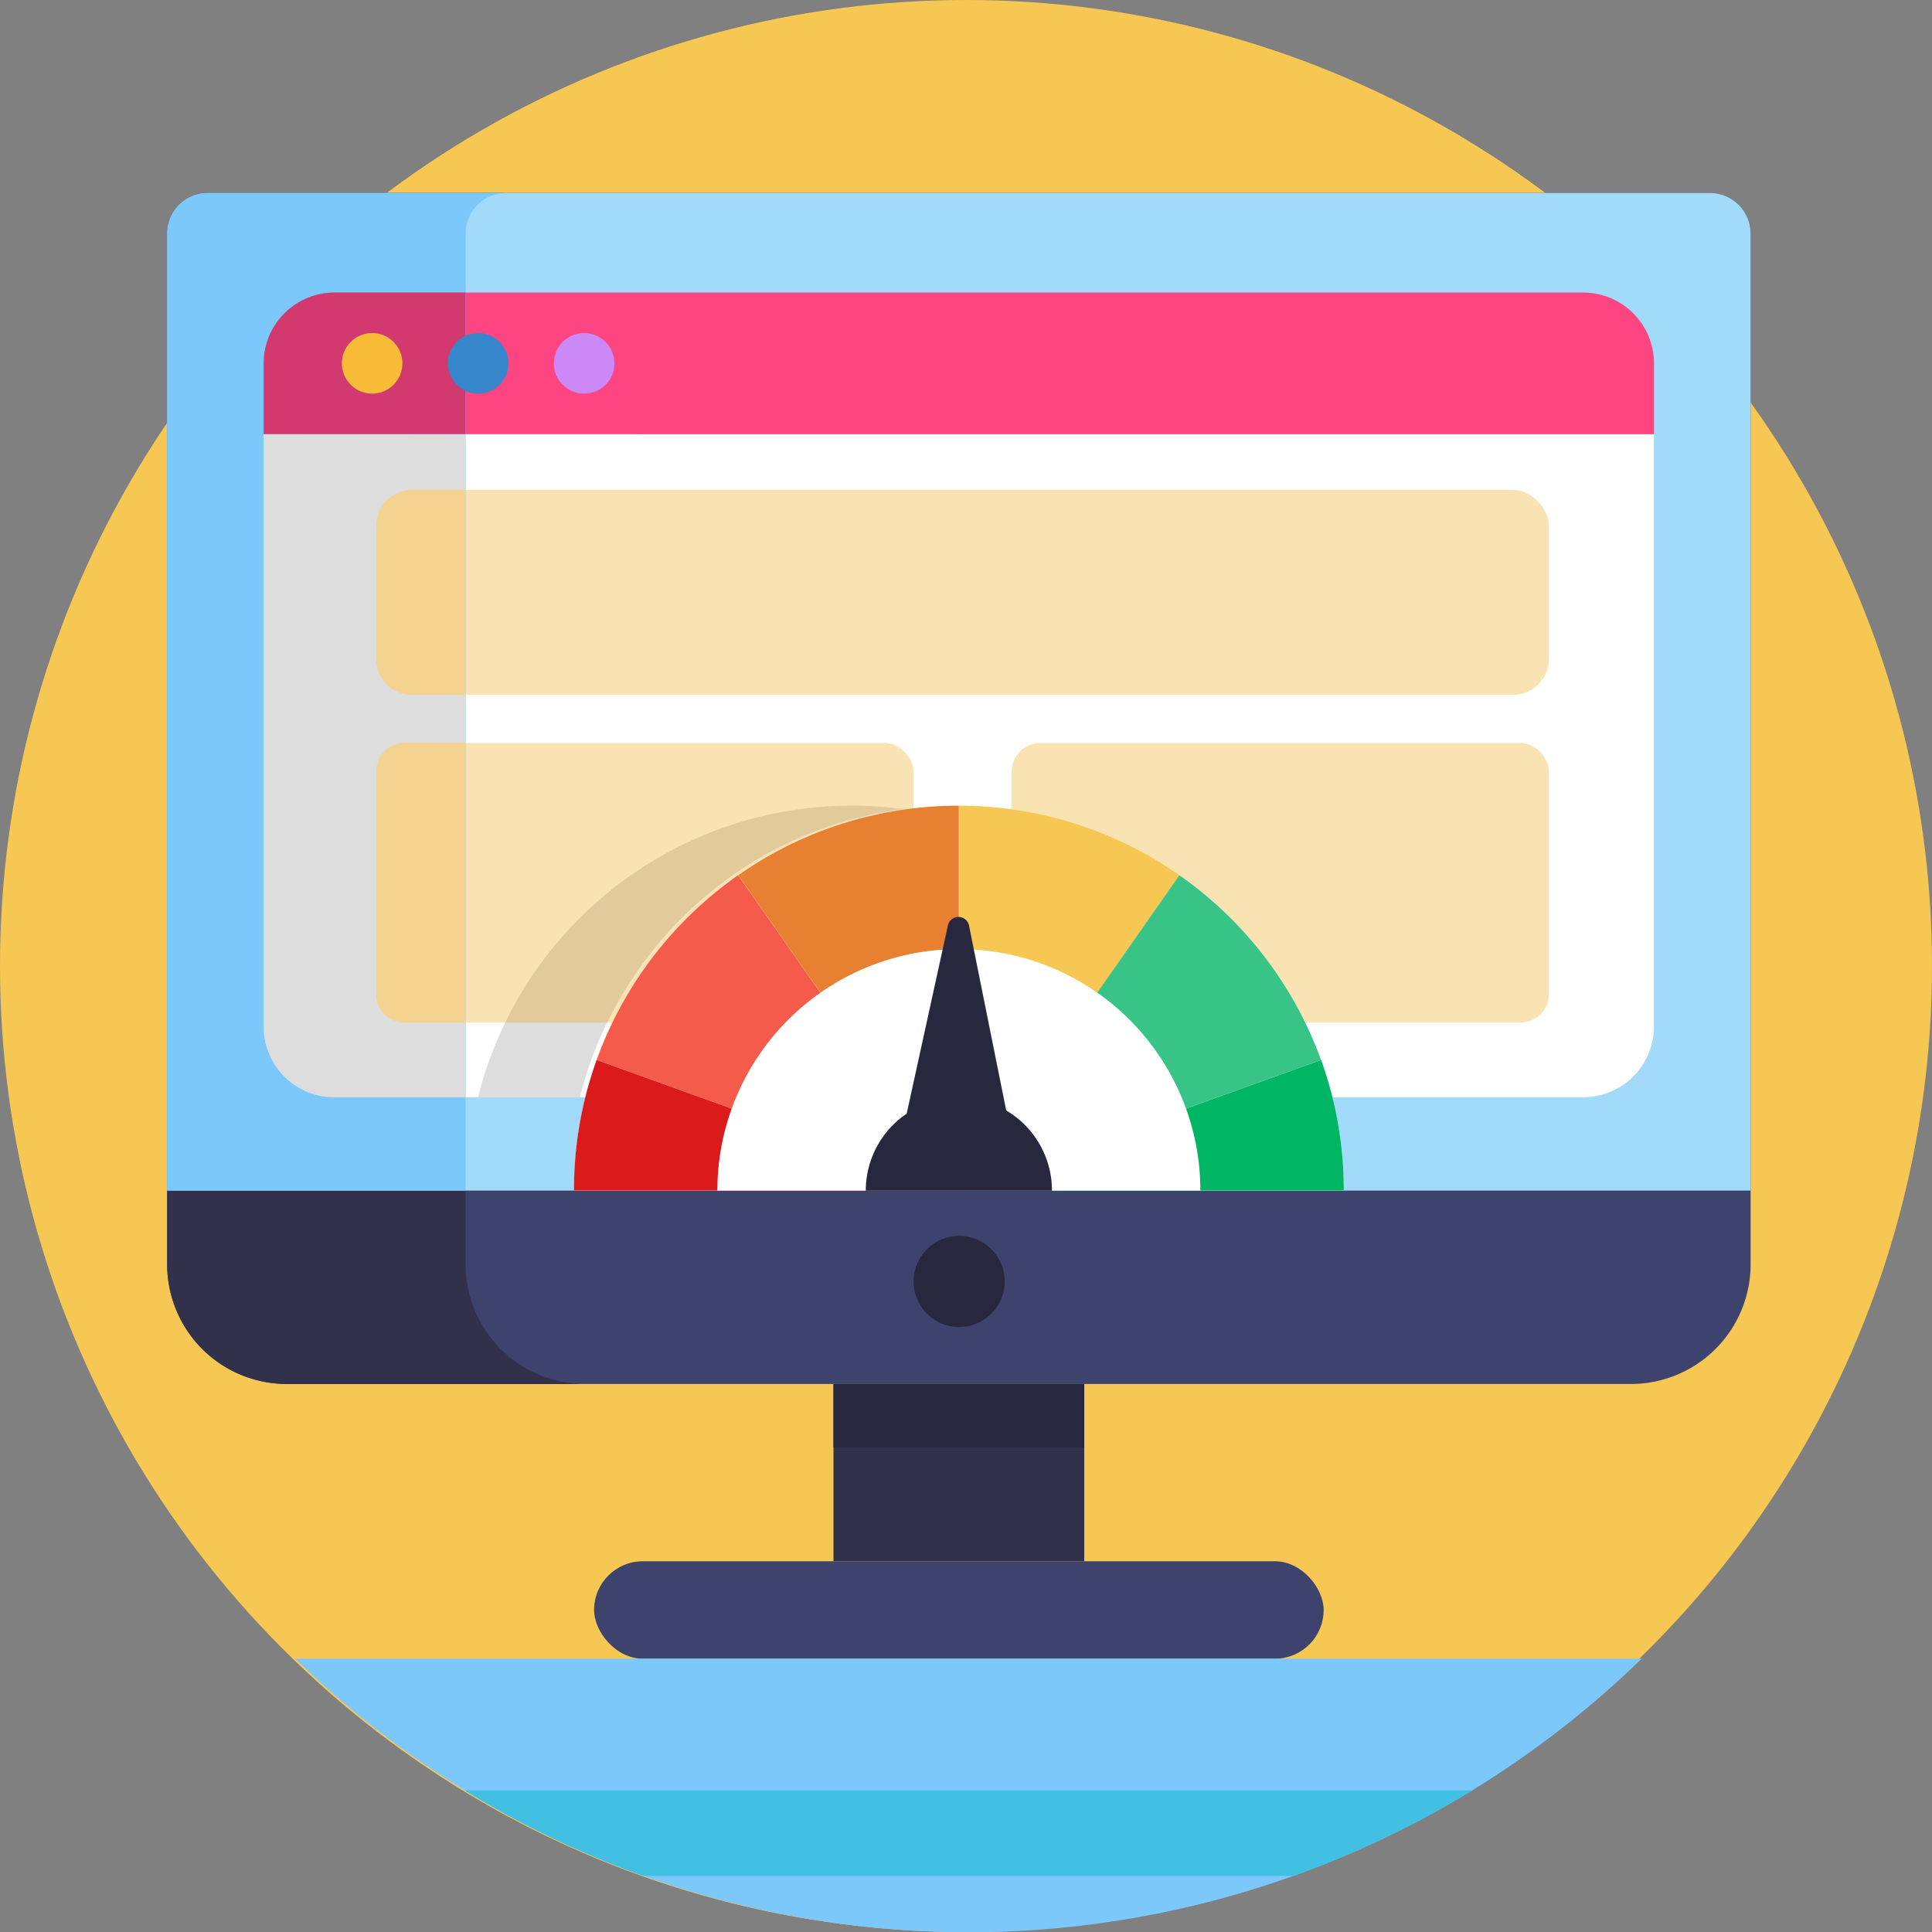<svg xmlns="http://www.w3.org/2000/svg" viewBox="0 0 512 512"><rect x="0" y="0" width="512" height="512" fill="#808080" stroke="none"/><defs><style>.cls-1{fill:#f6c752;}.cls-2{fill:#32314b;}.cls-3{fill:#27273d;}.cls-4{fill:#3e436d;}.cls-5{fill:#a2daf9;}.cls-6{fill:#7cc8fb;}.cls-7{fill:#fff;}.cls-8{fill:#fc4581;}.cls-9{fill:#cd88f8;}.cls-10{fill:#41c0e3;}.cls-11{fill:#f9e3b2;}.cls-12{fill:#ddd;}.cls-13{fill:#d1396f;}.cls-14{fill:#f4d390;}.cls-15{fill:#f7bb38;}.cls-16{fill:#3586cb;}.cls-17{fill:#e88032;}.cls-18{fill:#38c487;}.cls-19{fill:#00b564;}.cls-20{fill:#f55b4b;}.cls-21{fill:#db1b1b;}.cls-22{fill:#e2ca9a;}</style></defs><g id="BULINE"><circle class="cls-1" cx="256" cy="256" r="256"></circle></g><g id="Icons"><rect class="cls-2" x="220.88" y="366.77" width="66.46" height="46.97"></rect><rect class="cls-3" x="220.88" y="366.77" width="66.46" height="16.76"></rect><path class="cls-4" d="M463.93,61.9V335.06a31.72,31.72,0,0,1-31.72,31.71H76A31.71,31.71,0,0,1,44.3,335.06V61.9A10.76,10.76,0,0,1,55.05,51.14H453.17A10.77,10.77,0,0,1,463.93,61.9Z"></path><path class="cls-2" d="M155.11,366.77H76A31.71,31.71,0,0,1,44.3,335.06V61.9A10.76,10.76,0,0,1,55.05,51.14h79.1A10.76,10.76,0,0,0,123.39,61.9V335.06A31.71,31.71,0,0,0,155.11,366.77Z"></path><rect class="cls-4" x="157.44" y="413.75" width="193.34" height="25.82" rx="12.91"></rect><circle class="cls-3" cx="254.18" cy="339.6" r="12.08"></circle><path class="cls-5" d="M463.93,61.9V315.52H44.3V61.9A10.76,10.76,0,0,1,55.05,51.14H453.18A10.76,10.76,0,0,1,463.93,61.9Z"></path><path class="cls-6" d="M134.15,51.14A10.76,10.76,0,0,0,123.39,61.9V315.52H44.3V61.9A10.76,10.76,0,0,1,55.05,51.14Z"></path><path class="cls-7" d="M69.9,115.05H438.32a0,0,0,0,1,0,0V272a18.78,18.78,0,0,1-18.78,18.78H88.67A18.78,18.78,0,0,1,69.9,272v-157A0,0,0,0,1,69.9,115.05Z"></path><path class="cls-8" d="M88.67,77.53H419.55a18.78,18.78,0,0,1,18.78,18.78v18.74a0,0,0,0,1,0,0H69.9a0,0,0,0,1,0,0V96.31A18.78,18.78,0,0,1,88.67,77.53Z"></path><circle class="cls-9" cx="154.8" cy="96.29" r="8.03"></circle><path class="cls-6" d="M435.08,439.56a257.29,257.29,0,0,1-44.93,34.9,255.75,255.75,0,0,1-267,0,257.29,257.29,0,0,1-44.93-34.9Z"></path><path class="cls-10" d="M390.15,474.46a254,254,0,0,1-47.36,22.67H170.47a254,254,0,0,1-47.36-22.67Z"></path><rect class="cls-11" x="99.7" y="129.83" width="310.79" height="54.33" rx="9.58"></rect><rect class="cls-11" x="99.7" y="196.89" width="142.39" height="74.11" rx="7.58"></rect><path class="cls-6" d="M123.37,77.53V290.8H88.65A18.78,18.78,0,0,1,69.87,272V96.31A18.78,18.78,0,0,1,88.65,77.53Z"></path><path class="cls-12" d="M123.37,115.05V290.8H88.65A18.78,18.78,0,0,1,69.87,272v-157Z"></path><path class="cls-13" d="M123.37,77.53v37.52H69.87V96.31A18.78,18.78,0,0,1,88.65,77.53Z"></path><path class="cls-14" d="M123.37,129.83v54.34H109.26a9.58,9.58,0,0,1-9.58-9.59V139.42a9.58,9.58,0,0,1,9.58-9.59Z"></path><path class="cls-14" d="M123.37,196.89V271H107.25a7.57,7.57,0,0,1-7.57-7.58v-59a7.57,7.57,0,0,1,7.57-7.57Z"></path><rect class="cls-11" x="268.1" y="196.89" width="142.39" height="74.11" rx="7.58"></rect><circle class="cls-15" cx="98.62" cy="96.29" r="8.03"></circle><circle class="cls-16" cx="126.71" cy="96.29" r="8.03"></circle><path class="cls-7" d="M356.11,315.52h-204a102,102,0,1,1,204,0Z"></path><path class="cls-17" d="M254.11,213.52v102l-58.47-83.58A101.5,101.5,0,0,1,254.11,213.52Z"></path><path class="cls-1" d="M312.58,231.94l-58.47,83.58v-102A101.5,101.5,0,0,1,312.58,231.94Z"></path><path class="cls-18" d="M350.08,280.89l-96,34.63,58.47-83.58A102.27,102.27,0,0,1,350.08,280.89Z"></path><path class="cls-19" d="M356.11,315.52h-102l96-34.63A101.85,101.85,0,0,1,356.11,315.52Z"></path><path class="cls-20" d="M254.11,315.52l-96-34.63a102.27,102.27,0,0,1,37.5-48.95Z"></path><path class="cls-21" d="M254.11,315.52h-102a101.85,101.85,0,0,1,6-34.63Z"></path><path class="cls-7" d="M318.11,315.52a64,64,0,0,0-128,0"></path><path class="cls-3" d="M266.65,294.28l-9.85-49a2.86,2.86,0,0,0-5.6,0l-10.92,49.85a24.65,24.65,0,0,0-10.84,20.43h49.34A24.63,24.63,0,0,0,266.65,294.28Z"></path><path class="cls-12" d="M225.69,213.52a101.93,101.93,0,0,1,13.5.89,101.28,101.28,0,0,0-45,17.53,102.22,102.22,0,0,0-37.5,48.95,100.38,100.38,0,0,0-3,9.91h-27A100.5,100.5,0,0,1,133.9,271a102.05,102.05,0,0,1,91.79-57.48Z"></path><path class="cls-22" d="M225.69,213.52a101.93,101.93,0,0,1,13.5.89,101.28,101.28,0,0,0-45,17.53A102.38,102.38,0,0,0,160.9,271h-27a102.05,102.05,0,0,1,91.79-57.48Z"></path></g></svg>